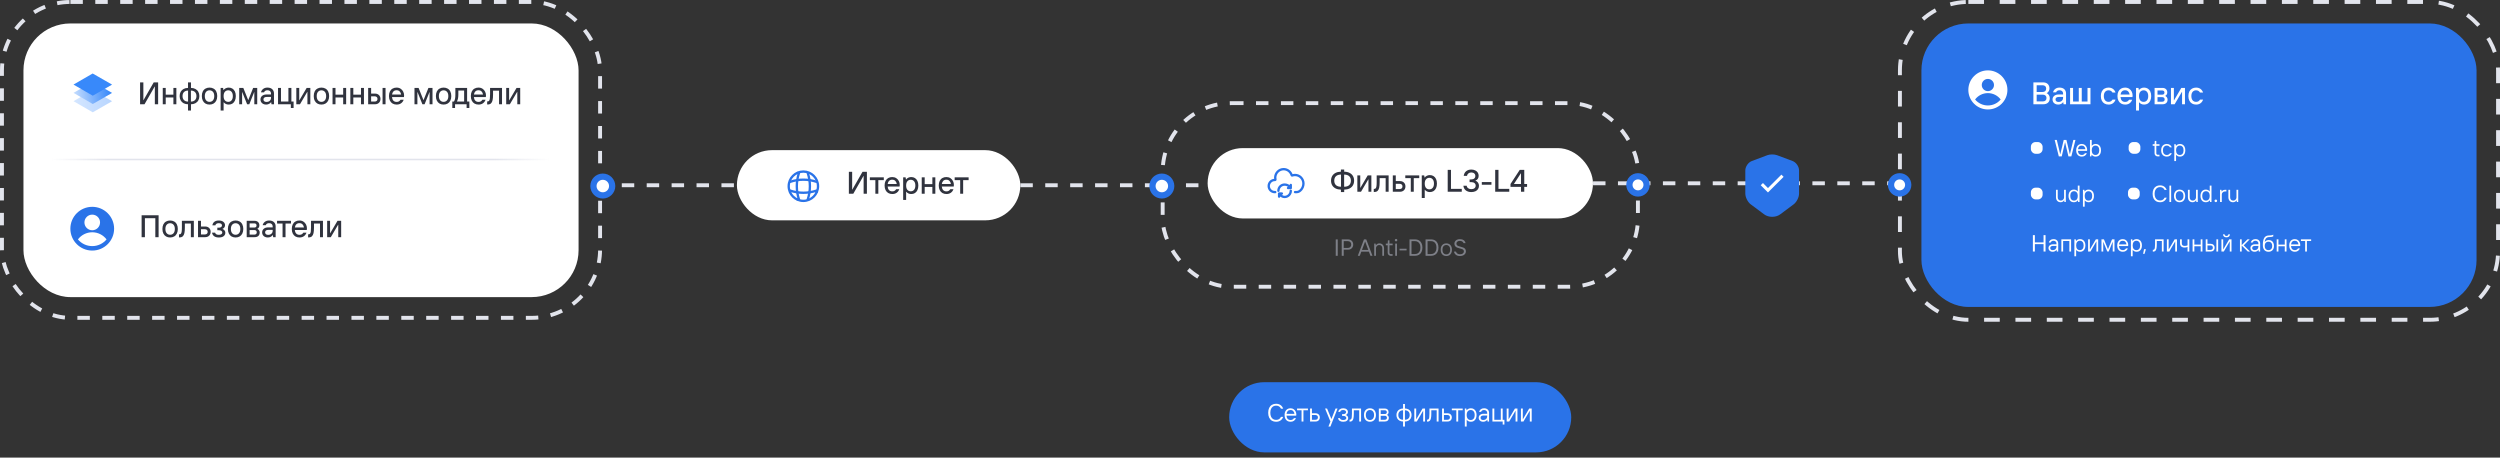 <svg width="295" height="54" viewBox="0 0 295 54" fill="none" xmlns="http://www.w3.org/2000/svg">
<rect x="0" y="0" width="295" height="54" fill="#333333" stroke="none"/>
<rect x="0.231" y="0.231" width="70.579" height="37.273" rx="8.073" stroke="#E2E4EC" stroke-width="0.461" stroke-dasharray="1.47 1.47"/>
<rect x="2.768" y="2.768" width="65.504" height="32.291" rx="5.536" fill="white"/>
<path d="M10.946 13.253L8.672 11.939L10.935 10.631L13.225 11.943L10.946 13.253Z" fill="url(#paint0_linear_36735_32040)"/>
<path d="M10.946 12.273L8.672 10.959L10.935 9.651L13.225 10.963L10.946 12.273Z" fill="url(#paint1_linear_36735_32040)"/>
<path d="M10.946 11.294L8.672 9.98L10.935 8.672L13.225 9.984L10.946 11.294Z" fill="#3889FA"/>
<path d="M17.053 12.303H16.529V9.72H16.917V11.816H16.935L18.138 9.72H18.659V12.303H18.271V10.207H18.253L17.053 12.303ZM20.46 11.174V10.373H20.811V12.303H20.46V11.502H19.556V12.303H19.206V10.373H19.556V11.174H20.46ZM23.525 11.336C23.525 11.528 23.484 11.697 23.403 11.842C23.322 11.987 23.206 12.1 23.056 12.181C22.908 12.26 22.735 12.3 22.536 12.303V13.041H22.185V12.303C21.986 12.3 21.811 12.26 21.661 12.181C21.513 12.1 21.399 11.987 21.318 11.842C21.237 11.697 21.196 11.528 21.196 11.336C21.196 11.144 21.237 10.977 21.318 10.834C21.399 10.689 21.513 10.577 21.661 10.498C21.811 10.417 21.986 10.375 22.185 10.373V9.72H22.536V10.373C22.735 10.375 22.908 10.417 23.056 10.498C23.206 10.577 23.322 10.689 23.403 10.834C23.484 10.977 23.525 11.144 23.525 11.336ZM21.539 11.336C21.539 11.538 21.596 11.697 21.709 11.812C21.825 11.928 21.986 11.987 22.192 11.989V10.687C21.986 10.689 21.825 10.748 21.709 10.864C21.596 10.979 21.539 11.137 21.539 11.336ZM22.528 11.989C22.735 11.987 22.895 11.928 23.008 11.812C23.124 11.697 23.181 11.538 23.181 11.336C23.181 11.137 23.124 10.979 23.008 10.864C22.895 10.748 22.735 10.689 22.528 10.687V11.989ZM24.724 12.34C24.545 12.34 24.386 12.3 24.248 12.222C24.113 12.143 24.007 12.029 23.931 11.879C23.855 11.729 23.817 11.548 23.817 11.336C23.817 11.124 23.853 10.944 23.927 10.794C24.003 10.643 24.11 10.53 24.248 10.454C24.386 10.375 24.545 10.336 24.724 10.336C24.904 10.336 25.063 10.375 25.2 10.454C25.338 10.53 25.444 10.643 25.518 10.794C25.594 10.944 25.632 11.124 25.632 11.336C25.632 11.548 25.594 11.729 25.518 11.879C25.442 12.029 25.334 12.143 25.197 12.222C25.061 12.3 24.904 12.34 24.724 12.34ZM24.724 12.019C24.889 12.019 25.023 11.96 25.127 11.842C25.23 11.724 25.282 11.555 25.282 11.336C25.282 11.12 25.23 10.952 25.127 10.834C25.023 10.716 24.889 10.657 24.724 10.657C24.559 10.657 24.425 10.716 24.322 10.834C24.219 10.952 24.167 11.12 24.167 11.336C24.167 11.555 24.219 11.724 24.322 11.842C24.425 11.96 24.559 12.019 24.724 12.019ZM26.035 13.041V10.373H26.323L26.367 10.62H26.386C26.45 10.532 26.533 10.463 26.637 10.414C26.74 10.362 26.858 10.336 26.991 10.336C27.153 10.336 27.297 10.375 27.423 10.454C27.548 10.53 27.646 10.643 27.718 10.794C27.789 10.944 27.825 11.124 27.825 11.336C27.825 11.548 27.789 11.73 27.718 11.882C27.646 12.032 27.548 12.147 27.423 12.226C27.297 12.302 27.153 12.34 26.991 12.34C26.858 12.34 26.742 12.315 26.644 12.266C26.546 12.217 26.466 12.153 26.404 12.074H26.386V13.041H26.035ZM26.932 12.019C27.094 12.019 27.225 11.96 27.323 11.842C27.424 11.724 27.474 11.555 27.474 11.336C27.474 11.117 27.424 10.95 27.323 10.834C27.225 10.716 27.094 10.657 26.932 10.657C26.767 10.657 26.634 10.716 26.533 10.834C26.435 10.95 26.386 11.117 26.386 11.336C26.386 11.557 26.435 11.727 26.533 11.845C26.634 11.961 26.767 12.019 26.932 12.019ZM28.569 12.303H28.226V10.373H28.71L29.282 11.801H29.3L29.872 10.373H30.352V12.303H30.009V10.875H29.99L29.418 12.303H29.16L28.588 10.875H28.569V12.303ZM31.562 10.336C31.801 10.336 31.988 10.399 32.123 10.524C32.261 10.65 32.33 10.821 32.33 11.037V12.303H32.038L31.998 12.056H31.979C31.937 12.13 31.865 12.196 31.762 12.255C31.658 12.312 31.539 12.34 31.404 12.34C31.271 12.34 31.154 12.314 31.053 12.262C30.952 12.211 30.873 12.139 30.817 12.048C30.763 11.957 30.735 11.855 30.735 11.742C30.735 11.567 30.799 11.425 30.927 11.314C31.058 11.203 31.237 11.148 31.466 11.148H31.979V11.03C31.979 10.912 31.941 10.819 31.865 10.753C31.788 10.684 31.686 10.65 31.558 10.65C31.455 10.65 31.369 10.672 31.3 10.716C31.231 10.76 31.184 10.819 31.16 10.893H30.795C30.839 10.721 30.927 10.586 31.06 10.487C31.193 10.386 31.36 10.336 31.562 10.336ZM31.444 12.03C31.607 12.03 31.736 11.984 31.832 11.893C31.93 11.802 31.979 11.687 31.979 11.546V11.439H31.474C31.346 11.439 31.248 11.466 31.182 11.521C31.118 11.572 31.086 11.642 31.086 11.731C31.086 11.822 31.117 11.895 31.178 11.949C31.242 12.003 31.331 12.03 31.444 12.03ZM34.645 12.746H34.32V12.303H32.807V10.373H33.157V11.978H34.032V10.373H34.383V11.978H34.645V12.746ZM35.397 12.303H34.965V10.373H35.309V11.834H35.327L36.187 10.373H36.619V12.303H36.276V10.842H36.257L35.397 12.303ZM37.929 12.34C37.749 12.34 37.591 12.3 37.453 12.222C37.318 12.143 37.212 12.029 37.136 11.879C37.059 11.729 37.021 11.548 37.021 11.336C37.021 11.124 37.058 10.944 37.132 10.794C37.208 10.643 37.315 10.53 37.453 10.454C37.591 10.375 37.749 10.336 37.929 10.336C38.109 10.336 38.267 10.375 38.405 10.454C38.543 10.53 38.649 10.643 38.722 10.794C38.799 10.944 38.837 11.124 38.837 11.336C38.837 11.548 38.799 11.729 38.722 11.879C38.646 12.029 38.539 12.143 38.401 12.222C38.266 12.3 38.109 12.34 37.929 12.34ZM37.929 12.019C38.094 12.019 38.228 11.96 38.331 11.842C38.435 11.724 38.486 11.555 38.486 11.336C38.486 11.12 38.435 10.952 38.331 10.834C38.228 10.716 38.094 10.657 37.929 10.657C37.764 10.657 37.63 10.716 37.527 10.834C37.423 10.952 37.372 11.12 37.372 11.336C37.372 11.555 37.423 11.724 37.527 11.842C37.63 11.96 37.764 12.019 37.929 12.019ZM40.494 11.174V10.373H40.845V12.303H40.494V11.502H39.59V12.303H39.24V10.373H39.59V11.174H40.494ZM42.596 11.174V10.373H42.946V12.303H42.596V11.502H41.691V12.303H41.341V10.373H41.691V11.174H42.596ZM44.25 11.045C44.442 11.045 44.597 11.102 44.715 11.218C44.836 11.334 44.896 11.485 44.896 11.672C44.896 11.861 44.836 12.014 44.715 12.13C44.597 12.245 44.442 12.303 44.25 12.303H43.442V10.373H43.792V11.045H44.25ZM45.143 12.303V10.373H45.494V12.303H45.143ZM44.217 11.982C44.318 11.982 44.398 11.955 44.457 11.901C44.516 11.847 44.545 11.77 44.545 11.672C44.545 11.576 44.514 11.501 44.453 11.447C44.394 11.393 44.315 11.366 44.217 11.366H43.792V11.982H44.217ZM47.684 11.262C47.684 11.329 47.678 11.393 47.665 11.454H46.255C46.273 11.639 46.328 11.78 46.422 11.879C46.517 11.977 46.645 12.026 46.805 12.026C46.911 12.026 47 12.005 47.071 11.963C47.145 11.922 47.208 11.858 47.259 11.772H47.632C47.571 11.949 47.468 12.088 47.326 12.189C47.185 12.289 47.012 12.34 46.805 12.34C46.626 12.34 46.467 12.3 46.329 12.222C46.194 12.143 46.088 12.029 46.012 11.879C45.936 11.729 45.898 11.548 45.898 11.336C45.898 11.124 45.934 10.944 46.008 10.794C46.084 10.643 46.19 10.53 46.326 10.454C46.461 10.375 46.617 10.336 46.794 10.336C46.979 10.336 47.139 10.38 47.274 10.469C47.409 10.557 47.511 10.673 47.58 10.816C47.649 10.956 47.684 11.105 47.684 11.262ZM47.333 11.159C47.316 11.019 47.262 10.899 47.171 10.801C47.08 10.7 46.954 10.65 46.794 10.65C46.642 10.65 46.52 10.695 46.429 10.786C46.338 10.877 46.281 11.002 46.259 11.159H47.333ZM49.252 12.303H48.909V10.373H49.392L49.964 11.801H49.983L50.555 10.373H51.035V12.303H50.691V10.875H50.673L50.101 12.303H49.843L49.271 10.875H49.252V12.303ZM52.344 12.34C52.165 12.34 52.006 12.3 51.868 12.222C51.733 12.143 51.627 12.029 51.551 11.879C51.475 11.729 51.437 11.548 51.437 11.336C51.437 11.124 51.474 10.944 51.547 10.794C51.624 10.643 51.731 10.53 51.868 10.454C52.006 10.375 52.165 10.336 52.344 10.336C52.524 10.336 52.683 10.375 52.821 10.454C52.958 10.53 53.064 10.643 53.138 10.794C53.214 10.944 53.252 11.124 53.252 11.336C53.252 11.548 53.214 11.729 53.138 11.879C53.062 12.029 52.955 12.143 52.817 12.222C52.682 12.3 52.524 12.34 52.344 12.34ZM52.344 12.019C52.509 12.019 52.644 11.96 52.747 11.842C52.85 11.724 52.902 11.555 52.902 11.336C52.902 11.12 52.85 10.952 52.747 10.834C52.644 10.716 52.509 10.657 52.344 10.657C52.18 10.657 52.046 10.716 51.942 10.834C51.839 10.952 51.787 11.12 51.787 11.336C51.787 11.555 51.839 11.724 51.942 11.842C52.046 11.96 52.18 12.019 52.344 12.019ZM55.118 11.982H55.384V12.746H55.059V12.303H53.697V12.746H53.372V11.982H53.568C53.63 11.883 53.672 11.77 53.697 11.642C53.722 11.512 53.734 11.348 53.734 11.152V10.373H55.118V11.982ZM54.767 11.982V10.687H54.085V11.152C54.085 11.339 54.07 11.5 54.04 11.635C54.013 11.768 53.97 11.883 53.911 11.982H54.767ZM57.346 11.262C57.346 11.329 57.34 11.393 57.327 11.454H55.917C55.935 11.639 55.99 11.78 56.084 11.879C56.179 11.977 56.307 12.026 56.467 12.026C56.573 12.026 56.662 12.005 56.733 11.963C56.807 11.922 56.87 11.858 56.921 11.772H57.294C57.233 11.949 57.13 12.088 56.988 12.189C56.847 12.289 56.674 12.34 56.467 12.34C56.288 12.34 56.129 12.3 55.991 12.222C55.856 12.143 55.75 12.029 55.674 11.879C55.598 11.729 55.56 11.548 55.56 11.336C55.56 11.124 55.596 10.944 55.67 10.794C55.746 10.643 55.852 10.53 55.988 10.454C56.123 10.375 56.279 10.336 56.456 10.336C56.641 10.336 56.801 10.38 56.936 10.469C57.071 10.557 57.173 10.673 57.242 10.816C57.311 10.956 57.346 11.105 57.346 11.262ZM56.995 11.159C56.978 11.019 56.924 10.899 56.833 10.801C56.742 10.7 56.616 10.65 56.456 10.65C56.304 10.65 56.182 10.695 56.091 10.786C56 10.877 55.943 11.002 55.921 11.159H56.995ZM57.485 12.329V11.967H57.529C57.61 11.967 57.672 11.943 57.714 11.893C57.755 11.842 57.785 11.758 57.802 11.642C57.819 11.527 57.828 11.36 57.828 11.14V10.373H59.238V12.303H58.887V10.698H58.179V11.166C58.179 11.437 58.16 11.656 58.123 11.823C58.089 11.988 58.026 12.114 57.935 12.2C57.844 12.286 57.716 12.329 57.551 12.329H57.485ZM60.163 12.303H59.731V10.373H60.075V11.834H60.093L60.953 10.373H61.385V12.303H61.041V10.842H61.023L60.163 12.303Z" fill="#30333E"/>
<line x1="2.768" y1="18.821" x2="68.272" y2="18.821" stroke="url(#paint2_linear_36735_32040)" stroke-width="0.184"/>
<circle cx="10.884" cy="26.986" r="2.581" fill="#2A73E8"/>
<circle cx="10.884" cy="26.248" r="0.922" fill="white"/>
<path d="M10.884 27.408C11.575 27.408 12.186 27.739 12.574 28.25C12.169 28.732 11.563 29.04 10.884 29.04C10.206 29.04 9.599 28.733 9.195 28.25C9.582 27.739 10.194 27.408 10.884 27.408Z" fill="white"/>
<path d="M17.099 27.986H16.711V25.403H18.715V27.986H18.328V25.746H17.099V27.986ZM20.074 28.023C19.894 28.023 19.735 27.983 19.598 27.905C19.462 27.826 19.357 27.712 19.28 27.561C19.204 27.411 19.166 27.23 19.166 27.019C19.166 26.807 19.203 26.627 19.276 26.477C19.353 26.326 19.46 26.213 19.598 26.137C19.735 26.058 19.894 26.019 20.074 26.019C20.253 26.019 20.412 26.058 20.55 26.137C20.688 26.213 20.793 26.326 20.867 26.477C20.943 26.627 20.982 26.807 20.982 27.019C20.982 27.23 20.943 27.411 20.867 27.561C20.791 27.712 20.684 27.826 20.546 27.905C20.411 27.983 20.253 28.023 20.074 28.023ZM20.074 27.702C20.238 27.702 20.373 27.643 20.476 27.524C20.579 27.406 20.631 27.238 20.631 27.019C20.631 26.802 20.579 26.635 20.476 26.517C20.373 26.399 20.238 26.34 20.074 26.34C19.909 26.34 19.775 26.399 19.671 26.517C19.568 26.635 19.516 26.802 19.516 27.019C19.516 27.238 19.568 27.406 19.671 27.524C19.775 27.643 19.909 27.702 20.074 27.702ZM21.12 28.012V27.65H21.164C21.245 27.65 21.307 27.625 21.349 27.576C21.391 27.524 21.42 27.441 21.437 27.325C21.455 27.21 21.463 27.042 21.463 26.823V26.056H22.873V27.986H22.522V26.381H21.814V26.849C21.814 27.12 21.795 27.339 21.758 27.506C21.724 27.671 21.661 27.796 21.57 27.883C21.479 27.969 21.351 28.012 21.186 28.012H21.12ZM24.212 26.727C24.404 26.727 24.558 26.785 24.677 26.901C24.797 27.017 24.857 27.168 24.857 27.355C24.857 27.544 24.797 27.697 24.677 27.812C24.558 27.928 24.404 27.986 24.212 27.986H23.366V26.056H23.717V26.727H24.212ZM24.178 27.665C24.279 27.665 24.359 27.638 24.418 27.584C24.477 27.529 24.507 27.453 24.507 27.355C24.507 27.259 24.476 27.184 24.415 27.13C24.355 27.076 24.277 27.049 24.178 27.049H23.717V27.665H24.178ZM25.818 28.023C25.592 28.023 25.41 27.974 25.272 27.875C25.134 27.777 25.05 27.637 25.021 27.454H25.383C25.4 27.538 25.447 27.602 25.523 27.646C25.602 27.688 25.7 27.709 25.818 27.709C25.951 27.709 26.053 27.684 26.124 27.635C26.196 27.586 26.231 27.521 26.231 27.44C26.231 27.361 26.197 27.296 26.128 27.244C26.059 27.192 25.957 27.167 25.822 27.167H25.645V26.868H25.818C25.939 26.868 26.031 26.843 26.095 26.794C26.161 26.745 26.194 26.678 26.194 26.595C26.194 26.518 26.162 26.457 26.098 26.41C26.035 26.361 25.941 26.336 25.818 26.336C25.707 26.336 25.616 26.358 25.545 26.403C25.476 26.445 25.434 26.506 25.419 26.587H25.061C25.088 26.405 25.167 26.265 25.298 26.166C25.428 26.068 25.602 26.019 25.818 26.019C26.047 26.019 26.226 26.072 26.357 26.178C26.487 26.281 26.552 26.414 26.552 26.576C26.552 26.679 26.523 26.77 26.464 26.849C26.405 26.925 26.331 26.981 26.242 27.015C26.343 27.047 26.426 27.104 26.49 27.185C26.556 27.264 26.589 27.356 26.589 27.462C26.589 27.629 26.523 27.764 26.39 27.868C26.26 27.971 26.069 28.023 25.818 28.023ZM27.8 28.023C27.621 28.023 27.462 27.983 27.324 27.905C27.189 27.826 27.083 27.712 27.007 27.561C26.931 27.411 26.893 27.23 26.893 27.019C26.893 26.807 26.93 26.627 27.003 26.477C27.079 26.326 27.187 26.213 27.324 26.137C27.462 26.058 27.621 26.019 27.8 26.019C27.98 26.019 28.139 26.058 28.276 26.137C28.414 26.213 28.52 26.326 28.594 26.477C28.67 26.627 28.708 26.807 28.708 27.019C28.708 27.23 28.67 27.411 28.594 27.561C28.517 27.712 28.41 27.826 28.273 27.905C28.137 27.983 27.98 28.023 27.8 28.023ZM27.8 27.702C27.965 27.702 28.099 27.643 28.203 27.524C28.306 27.406 28.358 27.238 28.358 27.019C28.358 26.802 28.306 26.635 28.203 26.517C28.099 26.399 27.965 26.34 27.8 26.34C27.636 26.34 27.502 26.399 27.398 26.517C27.295 26.635 27.243 26.802 27.243 27.019C27.243 27.238 27.295 27.406 27.398 27.524C27.502 27.643 27.636 27.702 27.8 27.702ZM29.111 27.986V26.056H30.037C30.212 26.056 30.35 26.104 30.451 26.2C30.554 26.296 30.606 26.426 30.606 26.591C30.606 26.687 30.584 26.77 30.539 26.842C30.497 26.911 30.437 26.964 30.358 27C30.442 27.037 30.51 27.094 30.561 27.17C30.616 27.247 30.643 27.331 30.643 27.425C30.643 27.605 30.59 27.744 30.484 27.842C30.378 27.938 30.229 27.986 30.037 27.986H29.111ZM30.008 26.853C30.091 26.853 30.157 26.831 30.203 26.787C30.25 26.742 30.274 26.682 30.274 26.606C30.274 26.529 30.25 26.469 30.203 26.425C30.157 26.381 30.091 26.358 30.008 26.358H29.454V26.853H30.008ZM30.015 27.683C30.101 27.683 30.17 27.66 30.222 27.613C30.274 27.564 30.299 27.497 30.299 27.414C30.299 27.33 30.274 27.265 30.222 27.218C30.17 27.169 30.101 27.144 30.015 27.144H29.454V27.683H30.015ZM31.759 26.019C31.997 26.019 32.184 26.082 32.32 26.207C32.457 26.332 32.526 26.503 32.526 26.72V27.986H32.235L32.194 27.739H32.176C32.134 27.812 32.061 27.879 31.958 27.938C31.855 27.994 31.735 28.023 31.6 28.023C31.467 28.023 31.35 27.997 31.25 27.945C31.149 27.894 31.07 27.822 31.013 27.731C30.959 27.64 30.932 27.538 30.932 27.425C30.932 27.25 30.996 27.108 31.124 26.997C31.254 26.886 31.434 26.831 31.663 26.831H32.176V26.713C32.176 26.595 32.138 26.502 32.061 26.436C31.985 26.367 31.883 26.332 31.755 26.332C31.652 26.332 31.566 26.355 31.497 26.399C31.428 26.443 31.381 26.502 31.357 26.576H30.991C31.035 26.404 31.124 26.269 31.257 26.17C31.39 26.069 31.557 26.019 31.759 26.019ZM31.641 27.713C31.803 27.713 31.932 27.667 32.028 27.576C32.127 27.485 32.176 27.369 32.176 27.229V27.122H31.67C31.542 27.122 31.445 27.149 31.379 27.203C31.315 27.255 31.283 27.325 31.283 27.414C31.283 27.505 31.313 27.577 31.375 27.632C31.439 27.686 31.527 27.713 31.641 27.713ZM33.692 27.986H33.342V26.381H32.692V26.056H34.338V26.381H33.692V27.986ZM36.218 26.945C36.218 27.012 36.212 27.076 36.2 27.137H34.79C34.807 27.322 34.862 27.463 34.956 27.561C35.052 27.66 35.18 27.709 35.34 27.709C35.446 27.709 35.534 27.688 35.605 27.646C35.679 27.605 35.742 27.541 35.794 27.454H36.166C36.105 27.632 36.003 27.771 35.86 27.871C35.72 27.972 35.546 28.023 35.34 28.023C35.16 28.023 35.001 27.983 34.864 27.905C34.728 27.826 34.623 27.712 34.546 27.561C34.47 27.411 34.432 27.23 34.432 27.019C34.432 26.807 34.469 26.627 34.543 26.477C34.619 26.326 34.725 26.213 34.86 26.137C34.995 26.058 35.151 26.019 35.329 26.019C35.513 26.019 35.673 26.063 35.808 26.152C35.944 26.24 36.046 26.356 36.115 26.499C36.184 26.639 36.218 26.788 36.218 26.945ZM35.867 26.842C35.85 26.702 35.796 26.582 35.705 26.484C35.614 26.383 35.489 26.332 35.329 26.332C35.176 26.332 35.054 26.378 34.963 26.469C34.872 26.56 34.816 26.684 34.794 26.842H35.867ZM36.357 28.012V27.65H36.401C36.483 27.65 36.544 27.625 36.586 27.576C36.628 27.524 36.657 27.441 36.675 27.325C36.692 27.21 36.7 27.042 36.7 26.823V26.056H38.11V27.986H37.76V26.381H37.051V26.849C37.051 27.12 37.032 27.339 36.996 27.506C36.961 27.671 36.898 27.796 36.807 27.883C36.716 27.969 36.589 28.012 36.424 28.012H36.357ZM39.035 27.986H38.604V26.056H38.947V27.517H38.965L39.825 26.056H40.257V27.986H39.914V26.524H39.895L39.035 27.986Z" fill="#30333E"/>
<rect x="145.042" y="45.098" width="40.364" height="8.283" rx="4.142" fill="#2A73E8"/>
<path d="M150.576 49.769C150.394 49.769 150.231 49.728 150.09 49.648C149.95 49.565 149.841 49.444 149.762 49.285C149.686 49.126 149.647 48.933 149.647 48.707C149.647 48.481 149.686 48.288 149.762 48.129C149.841 47.969 149.95 47.849 150.09 47.769C150.231 47.686 150.394 47.645 150.576 47.645C150.777 47.645 150.949 47.693 151.093 47.789C151.236 47.886 151.344 48.029 151.417 48.22H151.152C151.095 48.098 151.018 48.009 150.922 47.952C150.827 47.895 150.712 47.866 150.576 47.866C150.443 47.866 150.325 47.898 150.222 47.963C150.12 48.028 150.04 48.124 149.983 48.249C149.926 48.375 149.898 48.528 149.898 48.707C149.898 48.886 149.926 49.038 149.983 49.164C150.04 49.29 150.12 49.385 150.222 49.45C150.325 49.515 150.443 49.547 150.576 49.547C150.712 49.547 150.827 49.519 150.922 49.462C151.018 49.405 151.095 49.315 151.152 49.194H151.417C151.344 49.384 151.236 49.528 151.093 49.624C150.949 49.721 150.777 49.769 150.576 49.769ZM152.966 48.898C152.966 48.952 152.961 49.001 152.952 49.046H151.804C151.816 49.213 151.864 49.341 151.949 49.429C152.035 49.518 152.148 49.562 152.288 49.562C152.465 49.562 152.598 49.489 152.686 49.341H152.922C152.871 49.479 152.789 49.585 152.677 49.66C152.567 49.732 152.437 49.769 152.288 49.769C152.148 49.769 152.025 49.738 151.919 49.677C151.813 49.614 151.729 49.524 151.668 49.406C151.609 49.286 151.58 49.141 151.58 48.972C151.58 48.805 151.609 48.661 151.668 48.542C151.727 48.422 151.809 48.331 151.913 48.27C152.019 48.207 152.139 48.176 152.273 48.176C152.423 48.176 152.549 48.212 152.654 48.285C152.758 48.358 152.836 48.45 152.887 48.562C152.94 48.672 152.966 48.784 152.966 48.898ZM152.742 48.84C152.73 48.71 152.684 48.602 152.604 48.515C152.525 48.426 152.415 48.382 152.273 48.382C152.135 48.382 152.028 48.424 151.952 48.506C151.875 48.589 151.828 48.7 151.81 48.84H152.742ZM153.805 49.739H153.584V48.412H153.053V48.205H154.336V48.412H153.805V49.739ZM155.235 48.766C155.385 48.766 155.506 48.811 155.598 48.901C155.691 48.99 155.737 49.107 155.737 49.252C155.737 49.398 155.691 49.516 155.598 49.606C155.506 49.695 155.385 49.739 155.235 49.739H154.586V48.205H154.808V48.766H155.235ZM155.221 49.533C155.311 49.533 155.383 49.508 155.436 49.459C155.489 49.408 155.516 49.339 155.516 49.252C155.516 49.166 155.489 49.098 155.436 49.049C155.383 48.998 155.311 48.972 155.221 48.972H154.808V49.533H155.221ZM156.991 50.329H156.755L156.991 49.739L156.356 48.205H156.592L157.1 49.429H157.115L157.595 48.205H157.831L156.991 50.329ZM158.496 49.769C158.33 49.769 158.194 49.732 158.085 49.66C157.977 49.585 157.912 49.479 157.891 49.341H158.112C158.126 49.412 158.168 49.467 158.239 49.506C158.31 49.544 158.395 49.562 158.496 49.562C158.616 49.562 158.707 49.541 158.77 49.497C158.833 49.454 158.864 49.397 158.864 49.326C158.864 49.255 158.833 49.197 158.77 49.149C158.707 49.1 158.616 49.075 158.496 49.075H158.363V48.869H158.496C158.604 48.869 158.687 48.846 158.746 48.801C158.805 48.756 158.835 48.695 158.835 48.618C158.835 48.549 158.804 48.493 158.743 48.45C158.684 48.405 158.602 48.382 158.496 48.382C158.397 48.382 158.317 48.401 158.254 48.438C158.193 48.476 158.155 48.531 158.142 48.603H157.92C157.942 48.466 158.004 48.361 158.106 48.288C158.208 48.213 158.338 48.176 158.496 48.176C158.669 48.176 158.805 48.217 158.906 48.3C159.006 48.382 159.056 48.489 159.056 48.618C159.056 48.697 159.03 48.77 158.979 48.837C158.93 48.903 158.871 48.949 158.802 48.972C158.881 48.994 158.948 49.037 159.003 49.102C159.058 49.167 159.086 49.242 159.086 49.326C159.086 49.458 159.034 49.565 158.932 49.648C158.832 49.728 158.686 49.769 158.496 49.769ZM159.249 49.754V49.524H159.279C159.344 49.524 159.394 49.503 159.429 49.462C159.465 49.419 159.49 49.348 159.506 49.25C159.522 49.149 159.529 49.008 159.529 48.825V48.205H160.606V49.739H160.385V48.412H159.751V48.825C159.751 49.049 159.736 49.228 159.706 49.362C159.679 49.495 159.631 49.595 159.562 49.66C159.495 49.722 159.401 49.754 159.279 49.754H159.249ZM161.654 49.769C161.514 49.769 161.391 49.738 161.285 49.677C161.179 49.614 161.095 49.524 161.034 49.406C160.975 49.286 160.946 49.141 160.946 48.972C160.946 48.803 160.975 48.66 161.034 48.542C161.095 48.422 161.179 48.331 161.285 48.27C161.391 48.207 161.514 48.176 161.654 48.176C161.793 48.176 161.916 48.207 162.022 48.27C162.128 48.331 162.211 48.422 162.27 48.542C162.331 48.66 162.362 48.803 162.362 48.972C162.362 49.141 162.331 49.286 162.27 49.406C162.211 49.524 162.128 49.614 162.022 49.677C161.916 49.738 161.793 49.769 161.654 49.769ZM161.654 49.562C161.799 49.562 161.916 49.511 162.005 49.409C162.095 49.305 162.14 49.159 162.14 48.972C162.14 48.785 162.095 48.641 162.005 48.539C161.916 48.434 161.799 48.382 161.654 48.382C161.508 48.382 161.39 48.434 161.3 48.539C161.211 48.641 161.167 48.785 161.167 48.972C161.167 49.159 161.211 49.305 161.3 49.409C161.39 49.511 161.508 49.562 161.654 49.562ZM162.702 49.739V48.205H163.41C163.543 48.205 163.651 48.244 163.731 48.32C163.812 48.397 163.852 48.501 163.852 48.633C163.852 48.706 163.835 48.771 163.799 48.828C163.766 48.885 163.719 48.928 163.66 48.958C163.727 48.987 163.78 49.033 163.82 49.096C163.861 49.157 163.882 49.224 163.882 49.297C163.882 49.436 163.839 49.545 163.755 49.624C163.672 49.701 163.557 49.739 163.41 49.739H162.702ZM163.41 48.854C163.482 48.854 163.54 48.835 163.581 48.795C163.624 48.754 163.646 48.7 163.646 48.633C163.646 48.566 163.624 48.513 163.581 48.474C163.54 48.432 163.482 48.412 163.41 48.412H162.923V48.854H163.41ZM163.41 49.533C163.484 49.533 163.544 49.512 163.59 49.471C163.637 49.428 163.66 49.37 163.66 49.297C163.66 49.224 163.637 49.167 163.59 49.126C163.544 49.082 163.484 49.061 163.41 49.061H162.923V49.533H163.41ZM166.564 48.972C166.564 49.126 166.532 49.26 166.467 49.376C166.402 49.49 166.311 49.579 166.193 49.642C166.075 49.705 165.938 49.737 165.783 49.739V50.329H165.561V49.739C165.406 49.737 165.269 49.705 165.151 49.642C165.033 49.579 164.942 49.49 164.877 49.376C164.812 49.26 164.78 49.126 164.78 48.972C164.78 48.819 164.812 48.685 164.877 48.571C164.942 48.455 165.033 48.365 165.151 48.303C165.269 48.24 165.406 48.207 165.561 48.205V47.674H165.783V48.205C165.938 48.207 166.075 48.24 166.193 48.303C166.311 48.365 166.402 48.455 166.467 48.571C166.532 48.685 166.564 48.819 166.564 48.972ZM165.001 48.972C165.001 49.147 165.05 49.284 165.148 49.382C165.247 49.479 165.384 49.529 165.561 49.533V48.412C165.384 48.416 165.247 48.467 165.148 48.565C165.05 48.661 165.001 48.797 165.001 48.972ZM165.783 49.533C165.96 49.529 166.097 49.479 166.196 49.382C166.294 49.284 166.343 49.147 166.343 48.972C166.343 48.797 166.294 48.661 166.196 48.565C166.097 48.467 165.96 48.416 165.783 48.412V49.533ZM167.183 49.739H166.888V48.205H167.109V49.462H167.124L167.861 48.205H168.156V49.739H167.935V48.483H167.92L167.183 49.739ZM168.393 49.754V49.524H168.423C168.487 49.524 168.538 49.503 168.573 49.462C168.608 49.419 168.634 49.348 168.65 49.25C168.665 49.149 168.673 49.008 168.673 48.825V48.205H169.75V49.739H169.529V48.412H168.895V48.825C168.895 49.049 168.88 49.228 168.85 49.362C168.823 49.495 168.775 49.595 168.706 49.66C168.639 49.722 168.544 49.754 168.423 49.754H168.393ZM170.812 48.766C170.962 48.766 171.083 48.811 171.175 48.901C171.267 48.99 171.314 49.107 171.314 49.252C171.314 49.398 171.267 49.516 171.175 49.606C171.083 49.695 170.962 49.739 170.812 49.739H170.163V48.205H170.384V48.766H170.812ZM170.797 49.533C170.888 49.533 170.96 49.508 171.013 49.459C171.066 49.408 171.092 49.339 171.092 49.252C171.092 49.166 171.066 49.098 171.013 49.049C170.96 48.998 170.888 48.972 170.797 48.972H170.384V49.533H170.797ZM172.067 49.739H171.846V48.412H171.315V48.205H172.598V48.412H172.067V49.739ZM172.848 50.329V48.205H173.025L173.055 48.412H173.069C173.122 48.337 173.191 48.279 173.276 48.238C173.362 48.196 173.461 48.176 173.571 48.176C173.701 48.176 173.815 48.207 173.913 48.27C174.013 48.331 174.092 48.422 174.149 48.542C174.206 48.661 174.235 48.805 174.235 48.972C174.235 49.139 174.206 49.283 174.149 49.403C174.092 49.523 174.013 49.614 173.913 49.677C173.815 49.738 173.701 49.769 173.571 49.769C173.465 49.769 173.37 49.749 173.288 49.71C173.205 49.67 173.137 49.616 173.084 49.547H173.069V50.329H172.848ZM173.541 49.562C173.685 49.562 173.799 49.511 173.884 49.409C173.97 49.305 174.013 49.159 174.013 48.972C174.013 48.783 173.97 48.638 173.884 48.536C173.799 48.433 173.685 48.382 173.541 48.382C173.398 48.382 173.283 48.433 173.196 48.536C173.112 48.638 173.069 48.783 173.069 48.972C173.069 49.159 173.112 49.305 173.196 49.409C173.283 49.511 173.398 49.562 173.541 49.562ZM175.119 48.176C175.302 48.176 175.446 48.226 175.55 48.326C175.656 48.425 175.709 48.556 175.709 48.721V49.739H175.532L175.503 49.533H175.488C175.455 49.592 175.395 49.646 175.308 49.695C175.222 49.744 175.124 49.769 175.016 49.769C174.91 49.769 174.817 49.748 174.736 49.707C174.655 49.666 174.593 49.609 174.55 49.539C174.507 49.466 174.485 49.385 174.485 49.297C174.485 49.208 174.508 49.129 174.553 49.058C174.598 48.985 174.664 48.928 174.751 48.887C174.837 48.845 174.941 48.825 175.06 48.825H175.488V48.721C175.488 48.619 175.454 48.538 175.385 48.477C175.318 48.414 175.23 48.382 175.119 48.382C175.027 48.382 174.95 48.402 174.889 48.441C174.83 48.481 174.789 48.535 174.765 48.603H174.529C174.565 48.466 174.635 48.361 174.739 48.288C174.843 48.213 174.97 48.176 175.119 48.176ZM175.016 49.562C175.16 49.562 175.274 49.522 175.358 49.441C175.445 49.359 175.488 49.256 175.488 49.135V49.031H175.06C174.944 49.031 174.856 49.055 174.795 49.102C174.736 49.149 174.706 49.214 174.706 49.297C174.706 49.377 174.734 49.442 174.789 49.492C174.844 49.539 174.92 49.562 175.016 49.562ZM177.522 50.093H177.316V49.739H176.106V48.205H176.328V49.533H177.095V48.205H177.316V49.533H177.522V50.093ZM178.084 49.739H177.789V48.205H178.01V49.462H178.025L178.762 48.205H179.057V49.739H178.836V48.483H178.821L178.084 49.739ZM179.766 49.739H179.471V48.205H179.692V49.462H179.707L180.445 48.205H180.74V49.739H180.518V48.483H180.504L179.766 49.739Z" fill="white"/>
<rect x="86.955" y="17.717" width="33.444" height="8.283" rx="4.142" fill="white"/>
<path d="M94.796 23.704C95.752 23.704 96.526 22.929 96.526 21.974C96.526 21.018 95.752 20.244 94.796 20.244C93.841 20.244 93.067 21.018 93.067 21.974C93.067 22.929 93.841 23.704 94.796 23.704Z" stroke="#2A73E8" stroke-width="0.277" stroke-linecap="round" stroke-linejoin="round"/>
<path d="M94.104 20.417H94.277C93.94 21.427 93.94 22.52 94.277 23.531H94.104" stroke="#2A73E8" stroke-width="0.277" stroke-linecap="round" stroke-linejoin="round"/>
<path d="M95.316 20.417C95.653 21.427 95.653 22.52 95.316 23.531" stroke="#2A73E8" stroke-width="0.277" stroke-linecap="round" stroke-linejoin="round"/>
<path d="M93.24 22.666V22.493C94.25 22.83 95.343 22.83 96.353 22.493V22.666" stroke="#2A73E8" stroke-width="0.277" stroke-linecap="round" stroke-linejoin="round"/>
<path d="M93.24 21.455C94.25 21.118 95.343 21.118 96.353 21.455" stroke="#2A73E8" stroke-width="0.277" stroke-linecap="round" stroke-linejoin="round"/>
<path d="M100.69 22.858H100.166V20.275H100.554V22.371H100.572L101.775 20.275H102.295V22.858H101.908V20.762H101.889L100.69 22.858ZM103.643 22.858H103.293V21.253H102.643V20.928H104.289V21.253H103.643V22.858ZM106.169 21.818C106.169 21.884 106.163 21.948 106.151 22.01H104.741C104.758 22.194 104.813 22.336 104.907 22.434C105.003 22.532 105.131 22.582 105.291 22.582C105.397 22.582 105.485 22.561 105.556 22.519C105.63 22.477 105.693 22.413 105.745 22.327H106.117C106.056 22.504 105.954 22.643 105.811 22.744C105.671 22.845 105.497 22.895 105.291 22.895C105.111 22.895 104.952 22.856 104.815 22.777C104.679 22.698 104.574 22.584 104.497 22.434C104.421 22.284 104.383 22.103 104.383 21.892C104.383 21.68 104.42 21.499 104.494 21.349C104.57 21.199 104.676 21.086 104.811 21.009C104.946 20.931 105.103 20.891 105.28 20.891C105.464 20.891 105.624 20.936 105.759 21.024C105.895 21.113 105.997 21.229 106.066 21.371C106.135 21.511 106.169 21.66 106.169 21.818ZM105.819 21.714C105.801 21.574 105.747 21.455 105.656 21.356C105.565 21.256 105.44 21.205 105.28 21.205C105.127 21.205 105.005 21.251 104.914 21.342C104.823 21.433 104.767 21.557 104.745 21.714H105.819ZM106.573 23.596V20.928H106.861L106.905 21.176H106.923C106.987 21.087 107.071 21.018 107.174 20.969C107.278 20.917 107.396 20.891 107.528 20.891C107.691 20.891 107.835 20.931 107.96 21.009C108.086 21.086 108.184 21.199 108.255 21.349C108.327 21.499 108.363 21.68 108.363 21.892C108.363 22.103 108.327 22.285 108.255 22.438C108.184 22.588 108.086 22.702 107.96 22.781C107.835 22.857 107.691 22.895 107.528 22.895C107.396 22.895 107.28 22.871 107.182 22.822C107.083 22.772 107.003 22.708 106.942 22.63H106.923V23.596H106.573ZM107.469 22.574C107.632 22.574 107.762 22.515 107.861 22.397C107.961 22.279 108.012 22.11 108.012 21.892C108.012 21.673 107.961 21.505 107.861 21.39C107.762 21.271 107.632 21.212 107.469 21.212C107.305 21.212 107.172 21.271 107.071 21.39C106.972 21.505 106.923 21.673 106.923 21.892C106.923 22.113 106.972 22.283 107.071 22.401C107.172 22.516 107.305 22.574 107.469 22.574ZM110.019 21.729V20.928H110.369V22.858H110.019V22.058H109.114V22.858H108.764V20.928H109.114V21.729H110.019ZM112.559 21.818C112.559 21.884 112.553 21.948 112.54 22.01H111.131C111.148 22.194 111.203 22.336 111.297 22.434C111.393 22.532 111.521 22.582 111.68 22.582C111.786 22.582 111.875 22.561 111.946 22.519C112.02 22.477 112.083 22.413 112.134 22.327H112.507C112.446 22.504 112.344 22.643 112.201 22.744C112.061 22.845 111.887 22.895 111.68 22.895C111.501 22.895 111.342 22.856 111.204 22.777C111.069 22.698 110.963 22.584 110.887 22.434C110.811 22.284 110.773 22.103 110.773 21.892C110.773 21.68 110.81 21.499 110.883 21.349C110.96 21.199 111.065 21.086 111.201 21.009C111.336 20.931 111.492 20.891 111.669 20.891C111.854 20.891 112.014 20.936 112.149 21.024C112.284 21.113 112.387 21.229 112.455 21.371C112.524 21.511 112.559 21.66 112.559 21.818ZM112.208 21.714C112.191 21.574 112.137 21.455 112.046 21.356C111.955 21.256 111.829 21.205 111.669 21.205C111.517 21.205 111.395 21.251 111.304 21.342C111.213 21.433 111.156 21.557 111.134 21.714H112.208ZM113.651 22.858H113.301V21.253H112.651V20.928H114.297V21.253H113.651V22.858Z" fill="#30333E"/>
<path d="M70.431 21.859L87.025 21.859" stroke="#E2E4EC" stroke-width="0.461" stroke-dasharray="1.47 1.47"/>
<path d="M120.399 21.859L136.775 21.859" stroke="#E2E4EC" stroke-width="0.461" stroke-dasharray="1.47 1.47"/>
<path d="M137.006 21.859L142.541 21.859" stroke="#E2E4EC" stroke-width="0.461" stroke-dasharray="1.47 1.47"/>
<path d="M193.284 21.628L223.96 21.628" stroke="#E2E4EC" stroke-width="0.461" stroke-dasharray="1.47 1.47"/>
<path d="M187.979 21.628L193.053 21.628" stroke="#E2E4EC" stroke-width="0.461" stroke-dasharray="1.47 1.47"/>
<circle cx="71.131" cy="21.953" r="1.106" fill="white" stroke="#2A73E8" stroke-width="0.738"/>
<rect x="137.195" y="12.171" width="56.08" height="21.664" rx="8.073" stroke="#E2E4EC" stroke-width="0.461" stroke-dasharray="1.47 1.47"/>
<rect x="142.5" y="17.476" width="45.471" height="8.303" rx="4.152" fill="white"/>
<path d="M152.312 22.512C152.312 22.915 151.985 23.242 151.582 23.242C151.179 23.242 150.933 22.836 150.933 22.836M150.933 22.836H151.263M150.933 22.836V23.201M150.852 22.512C150.852 22.108 151.176 21.781 151.582 21.781C152.069 21.781 152.312 22.187 152.312 22.187M152.312 22.187V21.822M152.312 22.187H151.988" stroke="#2A73E8" stroke-width="0.277" stroke-linecap="round" stroke-linejoin="round"/>
<path d="M152.813 22.666H153.025C153.386 22.666 153.806 22.206 153.806 21.657C153.806 21.101 153.362 20.649 152.813 20.649C152.696 20.649 152.584 20.67 152.48 20.707C152.455 20.717 152.426 20.702 152.418 20.676C152.294 20.262 151.916 19.961 151.468 19.961C150.92 19.961 150.475 20.413 150.475 20.97C150.475 21.029 150.49 21.123 150.501 21.184C150.506 21.214 150.482 21.241 150.451 21.239C150.437 21.238 150.423 21.238 150.412 21.238C150.024 21.238 149.709 21.557 149.709 21.952C149.709 22.344 150.021 22.663 150.408 22.666H150.48" stroke="#2A73E8" stroke-width="0.277" stroke-linecap="round" stroke-linejoin="round"/>
<path d="M159.785 21.317C159.785 21.522 159.74 21.704 159.649 21.863C159.56 22.021 159.427 22.145 159.25 22.236C159.076 22.325 158.864 22.372 158.615 22.377V22.664H158.228V22.377C157.982 22.372 157.77 22.324 157.593 22.233C157.419 22.142 157.286 22.017 157.195 21.86C157.106 21.702 157.062 21.522 157.062 21.317C157.062 21.113 157.106 20.932 157.195 20.775C157.286 20.617 157.419 20.493 157.593 20.402C157.77 20.311 157.982 20.263 158.228 20.258V20.007H158.615V20.258C158.864 20.263 159.076 20.311 159.25 20.402C159.427 20.491 159.56 20.615 159.649 20.775C159.74 20.932 159.785 21.113 159.785 21.317ZM157.442 21.317C157.442 21.539 157.507 21.713 157.638 21.841C157.768 21.967 157.968 22.032 158.239 22.037V20.598C157.968 20.603 157.768 20.669 157.638 20.797C157.507 20.922 157.442 21.096 157.442 21.317ZM158.608 22.037C158.879 22.032 159.079 21.967 159.21 21.841C159.34 21.713 159.405 21.539 159.405 21.317C159.405 21.096 159.34 20.922 159.21 20.797C159.079 20.669 158.879 20.603 158.608 20.598V22.037ZM160.599 22.627H160.167V20.697H160.511V22.159H160.529L161.389 20.697H161.821V22.627H161.477V21.166H161.459L160.599 22.627ZM162.105 22.653V22.292H162.149C162.23 22.292 162.292 22.267 162.334 22.218C162.376 22.166 162.405 22.082 162.422 21.967C162.44 21.851 162.448 21.684 162.448 21.465V20.697H163.858V22.627H163.507V21.022H162.799V21.491C162.799 21.761 162.78 21.98 162.743 22.148C162.709 22.312 162.646 22.438 162.555 22.524C162.464 22.61 162.336 22.653 162.171 22.653H162.105ZM165.197 21.369C165.388 21.369 165.543 21.427 165.662 21.543C165.782 21.658 165.842 21.809 165.842 21.996C165.842 22.186 165.782 22.338 165.662 22.454C165.543 22.57 165.388 22.627 165.197 22.627H164.351V20.697H164.702V21.369H165.197ZM165.163 22.306C165.264 22.306 165.344 22.279 165.403 22.225C165.462 22.171 165.492 22.095 165.492 21.996C165.492 21.9 165.461 21.825 165.4 21.771C165.341 21.717 165.262 21.69 165.163 21.69H164.702V22.306H165.163ZM166.825 22.627H166.474V21.022H165.824V20.697H167.47V21.022H166.825V22.627ZM167.768 23.366V20.697H168.056L168.1 20.945H168.119C168.183 20.856 168.266 20.787 168.37 20.738C168.473 20.686 168.591 20.66 168.724 20.66C168.886 20.66 169.03 20.7 169.156 20.779C169.281 20.855 169.379 20.968 169.451 21.118C169.522 21.268 169.558 21.449 169.558 21.661C169.558 21.872 169.522 22.054 169.451 22.207C169.379 22.357 169.281 22.471 169.156 22.55C169.03 22.626 168.886 22.664 168.724 22.664C168.591 22.664 168.475 22.64 168.377 22.59C168.278 22.541 168.199 22.477 168.137 22.399H168.119V23.366H167.768ZM168.665 22.343C168.827 22.343 168.958 22.284 169.056 22.166C169.157 22.048 169.207 21.88 169.207 21.661C169.207 21.442 169.157 21.274 169.056 21.159C168.958 21.041 168.827 20.982 168.665 20.982C168.5 20.982 168.367 21.041 168.266 21.159C168.168 21.274 168.119 21.442 168.119 21.661C168.119 21.882 168.168 22.052 168.266 22.17C168.367 22.285 168.5 22.343 168.665 22.343ZM172.489 22.627H170.829V20.044H171.216V22.284H172.489V22.627ZM173.611 22.664C173.355 22.664 173.141 22.599 172.969 22.469C172.799 22.336 172.703 22.151 172.681 21.915H173.068C173.085 22.038 173.143 22.137 173.242 22.21C173.342 22.284 173.464 22.321 173.607 22.321C173.769 22.321 173.897 22.283 173.991 22.207C174.084 22.131 174.131 22.031 174.131 21.908C174.131 21.782 174.084 21.681 173.991 21.605C173.897 21.529 173.769 21.491 173.607 21.491H173.411V21.173H173.607C173.762 21.173 173.881 21.135 173.965 21.059C174.051 20.983 174.094 20.884 174.094 20.764C174.094 20.643 174.051 20.545 173.965 20.469C173.881 20.39 173.762 20.351 173.607 20.351C173.479 20.351 173.367 20.387 173.271 20.461C173.178 20.535 173.122 20.633 173.105 20.756H172.718C172.75 20.518 172.845 20.333 173.005 20.203C173.168 20.073 173.37 20.007 173.611 20.007C173.785 20.007 173.938 20.039 174.068 20.103C174.201 20.165 174.303 20.251 174.375 20.361C174.446 20.472 174.482 20.6 174.482 20.745C174.482 20.886 174.447 21.005 174.378 21.103C174.312 21.199 174.216 21.271 174.09 21.317C174.226 21.364 174.33 21.442 174.404 21.55C174.48 21.656 174.518 21.781 174.518 21.926C174.518 22.069 174.482 22.197 174.408 22.31C174.336 22.421 174.232 22.508 174.094 22.572C173.956 22.634 173.795 22.664 173.611 22.664ZM175.991 21.801H174.854V21.48H175.991V21.801ZM178.094 22.627H176.433V20.044H176.82V22.284H178.094V22.627ZM179.864 22.627H179.477V22.052H178.24V21.712L179.329 20.044H179.864V21.712H180.196V22.052H179.864V22.627ZM179.458 20.457L178.639 21.712H179.477V20.457H179.458Z" fill="#30333E"/>
<path d="M157.854 30.184H157.618V28.246H157.854V30.184ZM158.324 30.184V28.246H159.057C159.183 28.246 159.293 28.273 159.387 28.327C159.481 28.378 159.553 28.45 159.603 28.543C159.654 28.635 159.68 28.739 159.68 28.855C159.68 28.971 159.654 29.076 159.603 29.168C159.553 29.26 159.481 29.333 159.387 29.387C159.293 29.438 159.183 29.464 159.057 29.464H158.559V30.184H158.324ZM159.043 29.257C159.167 29.257 159.265 29.22 159.337 29.146C159.409 29.072 159.445 28.975 159.445 28.855C159.445 28.735 159.409 28.639 159.337 28.565C159.265 28.491 159.167 28.454 159.043 28.454H158.559V29.257H159.043ZM161.949 30.184H161.713L161.534 29.7H160.634L160.454 30.184H160.219L160.952 28.246H161.215L161.949 30.184ZM161.077 28.509L160.711 29.492H161.456L161.091 28.509H161.077ZM162.156 30.184V28.745H162.322L162.349 28.938H162.363C162.409 28.861 162.468 28.805 162.54 28.77C162.614 28.734 162.693 28.717 162.778 28.717C162.88 28.717 162.971 28.741 163.052 28.789C163.135 28.835 163.2 28.902 163.246 28.991C163.294 29.079 163.318 29.182 163.318 29.298V30.184H163.111V29.298C163.111 29.176 163.077 29.081 163.011 29.013C162.944 28.945 162.858 28.911 162.751 28.911C162.679 28.911 162.613 28.928 162.554 28.963C162.495 28.998 162.448 29.046 162.413 29.107C162.38 29.166 162.363 29.23 162.363 29.298V30.184H162.156ZM164.107 30.184C164.004 30.184 163.918 30.15 163.85 30.081C163.781 30.013 163.747 29.927 163.747 29.824V28.938H163.526V28.745H163.747L163.775 28.357H163.955V28.745H164.328V28.938H163.955V29.824C163.955 29.872 163.97 29.912 164.002 29.943C164.033 29.974 164.073 29.99 164.121 29.99H164.328V30.184H164.107ZM164.842 30.184H164.634V28.745H164.842V30.184ZM164.737 28.482C164.696 28.482 164.661 28.468 164.631 28.44C164.604 28.413 164.59 28.378 164.59 28.338C164.59 28.297 164.604 28.263 164.631 28.235C164.661 28.206 164.696 28.191 164.737 28.191C164.777 28.191 164.811 28.206 164.839 28.235C164.867 28.263 164.881 28.297 164.881 28.338C164.881 28.377 164.867 28.411 164.839 28.44C164.811 28.468 164.777 28.482 164.737 28.482ZM165.976 29.547H165.146V29.354H165.976V29.547ZM166.322 30.184V28.246H166.972C167.146 28.246 167.298 28.283 167.429 28.357C167.56 28.431 167.661 28.541 167.733 28.686C167.807 28.832 167.844 29.009 167.844 29.215C167.844 29.422 167.807 29.598 167.733 29.744C167.661 29.89 167.56 29.999 167.429 30.073C167.298 30.147 167.146 30.184 166.972 30.184H166.322ZM166.972 29.976C167.098 29.976 167.208 29.948 167.304 29.89C167.4 29.831 167.475 29.745 167.529 29.63C167.582 29.516 167.609 29.378 167.609 29.215C167.609 29.053 167.582 28.914 167.529 28.8C167.475 28.686 167.4 28.6 167.304 28.543C167.208 28.483 167.098 28.454 166.972 28.454H166.557V29.976H166.972ZM168.217 30.184V28.246H168.867C169.04 28.246 169.193 28.283 169.324 28.357C169.455 28.431 169.556 28.541 169.628 28.686C169.702 28.832 169.739 29.009 169.739 29.215C169.739 29.422 169.702 29.598 169.628 29.744C169.556 29.89 169.455 29.999 169.324 30.073C169.193 30.147 169.04 30.184 168.867 30.184H168.217ZM168.867 29.976C168.992 29.976 169.103 29.948 169.199 29.89C169.295 29.831 169.37 29.745 169.423 29.63C169.477 29.516 169.504 29.378 169.504 29.215C169.504 29.053 169.477 28.914 169.423 28.8C169.37 28.686 169.295 28.6 169.199 28.543C169.103 28.483 168.992 28.454 168.867 28.454H168.452V29.976H168.867ZM170.665 30.212C170.534 30.212 170.419 30.183 170.319 30.126C170.219 30.067 170.141 29.982 170.084 29.871C170.028 29.759 170.001 29.623 170.001 29.464C170.001 29.305 170.028 29.171 170.084 29.06C170.141 28.948 170.219 28.863 170.319 28.805C170.419 28.746 170.534 28.717 170.665 28.717C170.796 28.717 170.911 28.746 171.011 28.805C171.11 28.863 171.188 28.948 171.243 29.06C171.301 29.171 171.329 29.305 171.329 29.464C171.329 29.623 171.301 29.759 171.243 29.871C171.188 29.982 171.11 30.067 171.011 30.126C170.911 30.183 170.796 30.212 170.665 30.212ZM170.665 30.018C170.801 30.018 170.911 29.97 170.994 29.874C171.079 29.776 171.122 29.64 171.122 29.464C171.122 29.289 171.079 29.153 170.994 29.057C170.911 28.96 170.801 28.911 170.665 28.911C170.528 28.911 170.418 28.96 170.333 29.057C170.25 29.153 170.208 29.289 170.208 29.464C170.208 29.64 170.25 29.776 170.333 29.874C170.418 29.97 170.528 30.018 170.665 30.018ZM172.271 30.212C172.081 30.212 171.924 30.165 171.8 30.07C171.679 29.976 171.6 29.848 171.565 29.686H171.8C171.836 29.789 171.893 29.868 171.972 29.924C172.053 29.977 172.153 30.004 172.271 30.004C172.424 30.004 172.54 29.972 172.62 29.907C172.701 29.843 172.742 29.759 172.742 29.658C172.742 29.588 172.72 29.532 172.678 29.489C172.637 29.447 172.586 29.414 172.523 29.392C172.462 29.368 172.376 29.342 172.265 29.315C172.127 29.282 172.015 29.247 171.931 29.212C171.846 29.177 171.773 29.123 171.712 29.049C171.651 28.973 171.621 28.872 171.621 28.745C171.621 28.647 171.646 28.558 171.698 28.479C171.75 28.398 171.824 28.334 171.922 28.288C172.02 28.242 172.136 28.219 172.271 28.219C172.446 28.219 172.592 28.259 172.708 28.34C172.825 28.422 172.9 28.538 172.935 28.689H172.7C172.671 28.608 172.62 28.544 172.548 28.498C172.476 28.45 172.384 28.426 172.271 28.426C172.138 28.426 172.036 28.456 171.964 28.515C171.892 28.574 171.856 28.651 171.856 28.745C171.856 28.82 171.877 28.881 171.92 28.927C171.964 28.973 172.018 29.009 172.083 29.032C172.147 29.056 172.237 29.083 172.351 29.113C172.486 29.146 172.595 29.18 172.678 29.215C172.761 29.248 172.831 29.301 172.888 29.373C172.947 29.443 172.977 29.538 172.977 29.658C172.977 29.758 172.949 29.85 172.894 29.935C172.838 30.018 172.757 30.085 172.65 30.137C172.543 30.187 172.417 30.212 172.271 30.212Z" fill="#7E8088"/>
<circle cx="137.097" cy="21.953" r="1.106" fill="white" stroke="#2A73E8" stroke-width="0.738"/>
<circle cx="193.284" cy="21.816" r="1.015" fill="white" stroke="#2A73E8" stroke-width="0.738"/>
<path d="M208.558 18.309L206.717 19.001C206.293 19.159 205.947 19.66 205.947 20.109V22.844C205.947 23.279 206.234 23.849 206.585 24.111L208.17 25.292C208.69 25.683 209.546 25.683 210.066 25.292L211.651 24.111C212.002 23.849 212.289 23.279 212.289 22.844V20.109C212.289 19.656 211.943 19.155 211.519 18.997L209.679 18.309C209.365 18.195 208.864 18.195 208.558 18.309Z" fill="#2A73E8"/>
<path d="M208.027 21.858L208.62 22.45L210.206 20.867" stroke="white" stroke-width="0.369" stroke-linecap="square"/>
<rect x="224.191" y="0.231" width="70.579" height="37.504" rx="8.073" stroke="#E2E4EC" stroke-width="0.461" stroke-dasharray="1.85 1.85"/>
<rect x="226.728" y="2.768" width="65.504" height="33.45" rx="5.536" fill="#2A73E8"/>
<circle cx="234.57" cy="10.61" r="2.306" fill="white"/>
<circle cx="234.57" cy="10.033" r="0.721" fill="#2A73E8"/>
<path d="M234.57 10.987C235.187 10.987 235.734 11.283 236.08 11.739C235.719 12.17 235.177 12.445 234.57 12.445C233.963 12.445 233.421 12.171 233.06 11.739C233.406 11.283 233.953 10.987 234.57 10.987Z" fill="#2A73E8"/>
<path d="M239.94 12.303V9.72H241.069C241.312 9.72 241.501 9.784 241.633 9.912C241.769 10.04 241.836 10.216 241.836 10.44C241.836 10.563 241.806 10.675 241.744 10.775C241.685 10.874 241.605 10.946 241.504 10.993C241.61 11.035 241.697 11.11 241.766 11.218C241.838 11.326 241.873 11.448 241.873 11.584C241.873 11.807 241.806 11.983 241.67 12.111C241.537 12.239 241.349 12.303 241.106 12.303H239.94ZM241.036 10.853C241.161 10.853 241.261 10.819 241.334 10.75C241.411 10.678 241.449 10.581 241.449 10.458C241.449 10.333 241.411 10.235 241.334 10.166C241.261 10.095 241.161 10.059 241.036 10.059H240.327V10.853H241.036ZM241.072 11.964C241.198 11.964 241.298 11.929 241.371 11.86C241.448 11.789 241.486 11.691 241.486 11.565C241.486 11.442 241.448 11.346 241.371 11.277C241.298 11.206 241.198 11.17 241.072 11.17H240.327V11.964H241.072ZM243.026 10.336C243.264 10.336 243.451 10.399 243.587 10.524C243.724 10.65 243.793 10.821 243.793 11.037V12.303H243.502L243.461 12.056H243.443C243.401 12.13 243.328 12.196 243.225 12.255C243.122 12.312 243.002 12.34 242.867 12.34C242.734 12.34 242.617 12.314 242.516 12.263C242.416 12.211 242.337 12.14 242.28 12.049C242.226 11.958 242.199 11.855 242.199 11.742C242.199 11.568 242.263 11.425 242.391 11.314C242.521 11.204 242.701 11.148 242.93 11.148H243.443V11.03C243.443 10.912 243.405 10.82 243.328 10.753C243.252 10.684 243.15 10.65 243.022 10.65C242.919 10.65 242.833 10.672 242.764 10.716C242.695 10.761 242.648 10.82 242.623 10.893H242.258C242.302 10.721 242.391 10.586 242.524 10.488C242.657 10.387 242.824 10.336 243.026 10.336ZM242.908 12.03C243.07 12.03 243.199 11.985 243.295 11.894C243.393 11.803 243.443 11.687 243.443 11.547V11.44H242.937C242.809 11.44 242.712 11.467 242.646 11.521C242.582 11.572 242.55 11.643 242.55 11.731C242.55 11.822 242.58 11.895 242.642 11.949C242.706 12.003 242.794 12.03 242.908 12.03ZM246.676 12.303H244.27V10.373H244.621V11.979H245.296V10.373H245.647V11.979H246.326V10.373H246.676V12.303ZM248.809 12.34C248.629 12.34 248.47 12.301 248.333 12.222C248.197 12.143 248.091 12.029 248.015 11.879C247.939 11.729 247.901 11.548 247.901 11.336C247.901 11.125 247.938 10.944 248.012 10.794C248.088 10.644 248.195 10.531 248.333 10.454C248.47 10.376 248.629 10.336 248.809 10.336C249.015 10.336 249.189 10.388 249.329 10.491C249.472 10.595 249.574 10.739 249.635 10.923H249.274C249.173 10.746 249.018 10.657 248.809 10.657C248.644 10.657 248.51 10.716 248.406 10.835C248.303 10.953 248.251 11.12 248.251 11.336C248.251 11.553 248.303 11.721 248.406 11.842C248.51 11.96 248.644 12.019 248.809 12.019C249.018 12.019 249.173 11.931 249.274 11.753H249.635C249.574 11.938 249.472 12.082 249.329 12.185C249.189 12.289 249.015 12.34 248.809 12.34ZM251.647 11.262C251.647 11.329 251.641 11.393 251.629 11.454H250.219C250.237 11.639 250.292 11.78 250.385 11.879C250.481 11.977 250.609 12.026 250.769 12.026C250.875 12.026 250.964 12.005 251.035 11.964C251.109 11.922 251.171 11.858 251.223 11.772H251.596C251.534 11.949 251.432 12.088 251.29 12.189C251.149 12.29 250.976 12.34 250.769 12.34C250.59 12.34 250.431 12.301 250.293 12.222C250.158 12.143 250.052 12.029 249.976 11.879C249.899 11.729 249.861 11.548 249.861 11.336C249.861 11.125 249.898 10.944 249.972 10.794C250.048 10.644 250.154 10.531 250.289 10.454C250.425 10.376 250.581 10.336 250.758 10.336C250.943 10.336 251.103 10.38 251.238 10.469C251.373 10.558 251.475 10.673 251.544 10.816C251.613 10.956 251.647 11.105 251.647 11.262ZM251.297 11.159C251.28 11.019 251.226 10.9 251.135 10.801C251.043 10.7 250.918 10.65 250.758 10.65C250.606 10.65 250.484 10.695 250.393 10.787C250.302 10.877 250.245 11.002 250.223 11.159H251.297ZM252.051 13.041V10.373H252.339L252.383 10.62H252.402C252.466 10.532 252.549 10.463 252.653 10.414C252.756 10.362 252.874 10.336 253.007 10.336C253.169 10.336 253.313 10.376 253.439 10.454C253.564 10.531 253.663 10.644 253.734 10.794C253.805 10.944 253.841 11.125 253.841 11.336C253.841 11.548 253.805 11.73 253.734 11.883C253.663 12.033 253.564 12.147 253.439 12.226C253.313 12.302 253.169 12.34 253.007 12.34C252.874 12.34 252.758 12.316 252.66 12.266C252.562 12.217 252.482 12.153 252.42 12.074H252.402V13.041H252.051ZM252.948 12.019C253.11 12.019 253.241 11.96 253.339 11.842C253.44 11.724 253.49 11.555 253.49 11.336C253.49 11.117 253.44 10.95 253.339 10.835C253.241 10.716 253.11 10.657 252.948 10.657C252.783 10.657 252.65 10.716 252.549 10.835C252.451 10.95 252.402 11.117 252.402 11.336C252.402 11.558 252.451 11.727 252.549 11.846C252.65 11.961 252.783 12.019 252.948 12.019ZM254.242 12.303V10.373H255.169C255.343 10.373 255.481 10.421 255.582 10.517C255.685 10.613 255.737 10.743 255.737 10.908C255.737 11.004 255.715 11.088 255.67 11.159C255.629 11.228 255.568 11.281 255.49 11.318C255.573 11.355 255.641 11.411 255.693 11.488C255.747 11.564 255.774 11.649 255.774 11.742C255.774 11.922 255.721 12.061 255.615 12.159C255.509 12.255 255.36 12.303 255.169 12.303H254.242ZM255.139 11.17C255.223 11.17 255.288 11.148 255.335 11.104C255.381 11.06 255.405 10.999 255.405 10.923C255.405 10.847 255.381 10.787 255.335 10.742C255.288 10.698 255.223 10.676 255.139 10.676H254.585V11.17H255.139ZM255.146 12.001C255.232 12.001 255.301 11.977 255.353 11.931C255.405 11.881 255.431 11.815 255.431 11.731C255.431 11.648 255.405 11.582 255.353 11.536C255.301 11.486 255.232 11.462 255.146 11.462H254.585V12.001H255.146ZM256.606 12.303H256.174V10.373H256.517V11.835H256.536L257.395 10.373H257.827V12.303H257.484V10.842H257.466L256.606 12.303ZM259.137 12.34C258.958 12.34 258.799 12.301 258.661 12.222C258.526 12.143 258.42 12.029 258.344 11.879C258.268 11.729 258.23 11.548 258.23 11.336C258.23 11.125 258.266 10.944 258.34 10.794C258.417 10.644 258.524 10.531 258.661 10.454C258.799 10.376 258.958 10.336 259.137 10.336C259.344 10.336 259.518 10.388 259.658 10.491C259.8 10.595 259.903 10.739 259.964 10.923H259.602C259.502 10.746 259.347 10.657 259.137 10.657C258.973 10.657 258.838 10.716 258.735 10.835C258.632 10.953 258.58 11.12 258.58 11.336C258.58 11.553 258.632 11.721 258.735 11.842C258.838 11.96 258.973 12.019 259.137 12.019C259.347 12.019 259.502 11.931 259.602 11.753H259.964C259.903 11.938 259.8 12.082 259.658 12.185C259.518 12.289 259.344 12.34 259.137 12.34Z" fill="white"/>
<rect x="239.644" y="16.762" width="1.384" height="1.384" rx="0.553" fill="white"/>
<path d="M243.284 18.453H242.938L242.454 16.516H242.703L243.104 18.19H243.118L243.519 16.516H243.838L244.239 18.19H244.253L244.654 16.516H244.903L244.419 18.453H244.073L243.685 16.806H243.671L243.284 18.453ZM246.286 17.664C246.286 17.714 246.282 17.76 246.273 17.803H245.196C245.207 17.959 245.252 18.079 245.331 18.163C245.413 18.245 245.519 18.287 245.65 18.287C245.816 18.287 245.94 18.218 246.023 18.079H246.245C246.197 18.209 246.12 18.308 246.015 18.378C245.912 18.447 245.79 18.481 245.65 18.481C245.519 18.481 245.403 18.452 245.304 18.395C245.204 18.336 245.126 18.251 245.069 18.14C245.013 18.028 244.986 17.892 244.986 17.733C244.986 17.577 245.013 17.442 245.069 17.329C245.124 17.217 245.2 17.132 245.298 17.075C245.398 17.016 245.51 16.986 245.636 16.986C245.776 16.986 245.895 17.02 245.993 17.089C246.091 17.157 246.164 17.244 246.212 17.349C246.261 17.452 246.286 17.557 246.286 17.664ZM246.076 17.609C246.065 17.487 246.022 17.386 245.946 17.305C245.872 17.221 245.769 17.18 245.636 17.18C245.507 17.18 245.406 17.219 245.334 17.296C245.262 17.374 245.218 17.478 245.201 17.609H246.076ZM247.295 18.481C247.192 18.481 247.1 18.461 247.019 18.423C246.939 18.384 246.875 18.329 246.825 18.259H246.811L246.783 18.453H246.617V16.516H246.825V17.194H246.839C246.889 17.129 246.952 17.078 247.03 17.042C247.107 17.005 247.196 16.986 247.295 16.986C247.417 16.986 247.524 17.016 247.616 17.075C247.711 17.132 247.784 17.217 247.838 17.329C247.891 17.442 247.918 17.577 247.918 17.733C247.918 17.89 247.891 18.025 247.838 18.138C247.784 18.25 247.711 18.336 247.616 18.395C247.524 18.452 247.417 18.481 247.295 18.481ZM247.268 18.287C247.402 18.287 247.509 18.239 247.589 18.143C247.67 18.045 247.711 17.909 247.711 17.733C247.711 17.556 247.67 17.42 247.589 17.324C247.509 17.228 247.402 17.18 247.268 17.18C247.133 17.18 247.025 17.228 246.944 17.324C246.865 17.42 246.825 17.556 246.825 17.733C246.825 17.909 246.865 18.045 246.944 18.143C247.025 18.239 247.133 18.287 247.268 18.287Z" fill="white"/>
<rect x="251.18" y="16.762" width="1.384" height="1.384" rx="0.553" fill="white"/>
<path d="M254.598 18.453C254.495 18.453 254.409 18.419 254.341 18.351C254.273 18.283 254.238 18.197 254.238 18.094V17.208H254.017V17.014H254.238L254.266 16.627H254.446V17.014H254.82V17.208H254.446V18.094C254.446 18.142 254.462 18.181 254.493 18.213C254.524 18.244 254.564 18.26 254.612 18.26H254.82V18.453H254.598ZM255.68 18.481C255.549 18.481 255.434 18.452 255.334 18.395C255.234 18.336 255.156 18.251 255.099 18.141C255.043 18.028 255.016 17.892 255.016 17.734C255.016 17.575 255.043 17.44 255.099 17.33C255.156 17.217 255.234 17.132 255.334 17.075C255.434 17.016 255.549 16.986 255.68 16.986C255.82 16.986 255.942 17.021 256.045 17.092C256.15 17.16 256.227 17.259 256.275 17.388H256.054C255.971 17.249 255.846 17.18 255.68 17.18C255.543 17.18 255.433 17.229 255.348 17.327C255.265 17.423 255.223 17.558 255.223 17.734C255.223 17.909 255.265 18.046 255.348 18.143C255.433 18.239 255.543 18.287 255.68 18.287C255.846 18.287 255.971 18.218 256.054 18.08H256.275C256.227 18.209 256.15 18.308 256.045 18.379C255.942 18.447 255.82 18.481 255.68 18.481ZM256.566 19.007V17.014H256.732L256.76 17.208H256.774C256.823 17.138 256.888 17.083 256.967 17.045C257.049 17.006 257.141 16.986 257.244 16.986C257.366 16.986 257.473 17.016 257.565 17.075C257.659 17.132 257.733 17.217 257.787 17.33C257.84 17.442 257.867 17.577 257.867 17.734C257.867 17.891 257.84 18.025 257.787 18.138C257.733 18.25 257.659 18.336 257.565 18.395C257.473 18.452 257.366 18.481 257.244 18.481C257.144 18.481 257.056 18.463 256.978 18.426C256.901 18.389 256.837 18.338 256.787 18.273H256.774V19.007H256.566ZM257.216 18.287C257.351 18.287 257.458 18.239 257.538 18.143C257.619 18.046 257.659 17.909 257.659 17.734C257.659 17.557 257.619 17.42 257.538 17.324C257.458 17.228 257.351 17.18 257.216 17.18C257.082 17.18 256.974 17.228 256.893 17.324C256.813 17.42 256.774 17.557 256.774 17.734C256.774 17.909 256.813 18.046 256.893 18.143C256.974 18.239 257.082 18.287 257.216 18.287Z" fill="white"/>
<rect x="239.644" y="22.145" width="1.384" height="1.384" rx="0.553" fill="white"/>
<path d="M243.146 23.865C243.044 23.865 242.952 23.841 242.869 23.795C242.788 23.747 242.723 23.679 242.675 23.591C242.629 23.502 242.606 23.4 242.606 23.283V22.398H242.813V23.283C242.813 23.405 242.847 23.5 242.913 23.568C242.98 23.637 243.066 23.671 243.173 23.671C243.245 23.671 243.311 23.653 243.37 23.618C243.429 23.583 243.475 23.536 243.508 23.477C243.543 23.416 243.561 23.352 243.561 23.283V22.398H243.768V23.837H243.602L243.575 23.643H243.561C243.515 23.721 243.455 23.777 243.381 23.812C243.309 23.847 243.23 23.865 243.146 23.865ZM244.708 23.865C244.586 23.865 244.478 23.836 244.384 23.779C244.292 23.72 244.219 23.634 244.166 23.521C244.112 23.409 244.085 23.274 244.085 23.117C244.085 22.96 244.112 22.826 244.166 22.713C244.219 22.601 244.292 22.516 244.384 22.459C244.478 22.399 244.586 22.37 244.708 22.37C244.808 22.37 244.896 22.388 244.974 22.425C245.051 22.462 245.115 22.513 245.165 22.578H245.179V21.899H245.386V23.837H245.22L245.193 23.643H245.179C245.129 23.713 245.063 23.768 244.982 23.806C244.903 23.845 244.812 23.865 244.708 23.865ZM244.736 23.671C244.871 23.671 244.978 23.623 245.057 23.527C245.138 23.429 245.179 23.293 245.179 23.117C245.179 22.94 245.138 22.804 245.057 22.708C244.978 22.612 244.871 22.564 244.736 22.564C244.601 22.564 244.493 22.612 244.412 22.708C244.333 22.804 244.293 22.94 244.293 23.117C244.293 23.293 244.333 23.429 244.412 23.527C244.493 23.623 244.601 23.671 244.736 23.671ZM245.787 24.39V22.398H245.953L245.981 22.591H245.995C246.045 22.521 246.109 22.467 246.189 22.428C246.27 22.389 246.362 22.37 246.465 22.37C246.587 22.37 246.694 22.399 246.786 22.459C246.88 22.516 246.954 22.601 247.008 22.713C247.061 22.826 247.088 22.96 247.088 23.117C247.088 23.274 247.061 23.409 247.008 23.521C246.954 23.634 246.88 23.72 246.786 23.779C246.694 23.836 246.587 23.865 246.465 23.865C246.366 23.865 246.277 23.846 246.2 23.809C246.122 23.772 246.058 23.722 246.009 23.657H245.995V24.39H245.787ZM246.438 23.671C246.572 23.671 246.679 23.623 246.759 23.527C246.84 23.429 246.88 23.293 246.88 23.117C246.88 22.94 246.84 22.804 246.759 22.708C246.679 22.612 246.572 22.564 246.438 22.564C246.303 22.564 246.195 22.612 246.114 22.708C246.034 22.804 245.995 22.94 245.995 23.117C245.995 23.293 246.034 23.429 246.114 23.527C246.195 23.623 246.303 23.671 246.438 23.671Z" fill="white"/>
<rect x="251.103" y="22.145" width="1.384" height="1.384" rx="0.553" fill="white"/>
<path d="M254.881 23.865C254.709 23.865 254.557 23.827 254.424 23.751C254.293 23.674 254.191 23.56 254.117 23.411C254.045 23.262 254.009 23.081 254.009 22.868C254.009 22.656 254.045 22.475 254.117 22.326C254.191 22.177 254.293 22.064 254.424 21.988C254.557 21.911 254.709 21.872 254.881 21.872C255.069 21.872 255.23 21.917 255.365 22.008C255.5 22.098 255.601 22.233 255.669 22.412H255.42C255.367 22.297 255.295 22.213 255.204 22.16C255.116 22.106 255.008 22.08 254.881 22.08C254.755 22.08 254.644 22.11 254.548 22.171C254.453 22.232 254.378 22.321 254.324 22.439C254.271 22.558 254.244 22.701 254.244 22.868C254.244 23.036 254.271 23.179 254.324 23.297C254.378 23.416 254.453 23.505 254.548 23.566C254.644 23.627 254.755 23.657 254.881 23.657C255.008 23.657 255.116 23.631 255.204 23.577C255.295 23.523 255.367 23.439 255.42 23.325H255.669C255.601 23.504 255.5 23.639 255.365 23.729C255.23 23.82 255.069 23.865 254.881 23.865ZM256.196 23.837H255.989V21.9H256.196V23.837ZM257.192 23.865C257.061 23.865 256.945 23.836 256.846 23.779C256.746 23.72 256.668 23.635 256.611 23.524C256.555 23.412 256.528 23.276 256.528 23.117C256.528 22.959 256.555 22.824 256.611 22.713C256.668 22.601 256.746 22.516 256.846 22.459C256.945 22.4 257.061 22.37 257.192 22.37C257.323 22.37 257.438 22.4 257.538 22.459C257.637 22.516 257.715 22.601 257.77 22.713C257.827 22.824 257.856 22.959 257.856 23.117C257.856 23.276 257.827 23.412 257.77 23.524C257.715 23.635 257.637 23.72 257.538 23.779C257.438 23.836 257.323 23.865 257.192 23.865ZM257.192 23.671C257.328 23.671 257.438 23.623 257.521 23.527C257.606 23.429 257.648 23.293 257.648 23.117C257.648 22.942 257.606 22.807 257.521 22.711C257.438 22.613 257.328 22.564 257.192 22.564C257.055 22.564 256.945 22.613 256.86 22.711C256.777 22.807 256.735 22.942 256.735 23.117C256.735 23.293 256.777 23.429 256.86 23.527C256.945 23.623 257.055 23.671 257.192 23.671ZM258.715 23.865C258.613 23.865 258.521 23.842 258.438 23.796C258.357 23.748 258.292 23.679 258.244 23.591C258.198 23.502 258.175 23.4 258.175 23.284V22.398H258.383V23.284C258.383 23.405 258.416 23.5 258.482 23.569C258.549 23.637 258.636 23.671 258.743 23.671C258.815 23.671 258.88 23.654 258.939 23.619C258.998 23.583 259.044 23.536 259.078 23.477C259.113 23.416 259.13 23.352 259.13 23.284V22.398H259.338V23.837H259.172L259.144 23.643H259.13C259.084 23.721 259.024 23.777 258.95 23.812C258.878 23.847 258.8 23.865 258.715 23.865ZM260.278 23.865C260.156 23.865 260.048 23.836 259.954 23.779C259.861 23.72 259.789 23.634 259.735 23.522C259.682 23.409 259.655 23.274 259.655 23.117C259.655 22.961 259.682 22.826 259.735 22.713C259.789 22.601 259.861 22.516 259.954 22.459C260.048 22.4 260.156 22.37 260.278 22.37C260.377 22.37 260.466 22.389 260.543 22.426C260.621 22.462 260.684 22.513 260.734 22.578H260.748V21.9H260.956V23.837H260.79L260.762 23.643H260.748C260.698 23.713 260.633 23.768 260.552 23.807C260.472 23.846 260.381 23.865 260.278 23.865ZM260.305 23.671C260.44 23.671 260.547 23.623 260.626 23.527C260.708 23.429 260.748 23.293 260.748 23.117C260.748 22.94 260.708 22.804 260.626 22.708C260.547 22.612 260.44 22.564 260.305 22.564C260.171 22.564 260.063 22.612 259.981 22.708C259.902 22.804 259.862 22.94 259.862 23.117C259.862 23.293 259.902 23.429 259.981 23.527C260.063 23.623 260.171 23.671 260.305 23.671ZM261.467 23.851C261.427 23.851 261.391 23.836 261.359 23.807C261.33 23.775 261.315 23.739 261.315 23.699C261.315 23.656 261.33 23.62 261.359 23.591C261.391 23.561 261.427 23.547 261.467 23.547C261.51 23.547 261.546 23.561 261.575 23.591C261.605 23.62 261.62 23.656 261.62 23.699C261.62 23.739 261.605 23.775 261.575 23.807C261.546 23.836 261.51 23.851 261.467 23.851ZM261.965 23.837V22.398H262.131L262.158 22.592H262.172C262.213 22.523 262.265 22.474 262.327 22.445C262.39 22.414 262.468 22.398 262.56 22.398H262.712V22.592H262.56C262.449 22.592 262.357 22.626 262.283 22.694C262.209 22.762 262.172 22.848 262.172 22.951V23.837H261.965ZM263.488 23.865C263.387 23.865 263.295 23.842 263.212 23.796C263.13 23.748 263.066 23.679 263.018 23.591C262.972 23.502 262.949 23.4 262.949 23.284V22.398H263.156V23.284C263.156 23.405 263.189 23.5 263.256 23.569C263.322 23.637 263.409 23.671 263.516 23.671C263.588 23.671 263.653 23.654 263.713 23.619C263.772 23.583 263.818 23.536 263.851 23.477C263.886 23.416 263.903 23.352 263.903 23.284V22.398H264.111V23.837H263.945L263.917 23.643H263.903C263.857 23.721 263.797 23.777 263.724 23.812C263.652 23.847 263.573 23.865 263.488 23.865Z" fill="white"/>
<path d="M241.139 28.603V27.745H241.374V29.682H241.139V28.811H240.115V29.682H239.88V27.745H240.115V28.603H241.139ZM242.315 28.215C242.487 28.215 242.621 28.262 242.719 28.357C242.819 28.449 242.869 28.573 242.869 28.727V29.682H242.703L242.675 29.489H242.661C242.63 29.544 242.573 29.595 242.492 29.641C242.411 29.687 242.32 29.71 242.218 29.71C242.119 29.71 242.031 29.691 241.955 29.652C241.88 29.613 241.822 29.561 241.781 29.494C241.74 29.426 241.72 29.35 241.72 29.267C241.72 29.184 241.741 29.109 241.784 29.043C241.826 28.975 241.888 28.921 241.969 28.883C242.05 28.844 242.147 28.824 242.26 28.824H242.661V28.727C242.661 28.631 242.629 28.555 242.564 28.498C242.501 28.439 242.418 28.409 242.315 28.409C242.228 28.409 242.156 28.428 242.099 28.465C242.044 28.502 242.005 28.552 241.983 28.617H241.762C241.795 28.488 241.86 28.389 241.958 28.321C242.056 28.25 242.175 28.215 242.315 28.215ZM242.218 29.516C242.353 29.516 242.46 29.479 242.539 29.403C242.62 29.325 242.661 29.229 242.661 29.115V29.018H242.26C242.151 29.018 242.068 29.04 242.011 29.084C241.955 29.129 241.928 29.19 241.928 29.267C241.928 29.343 241.953 29.404 242.005 29.45C242.057 29.494 242.128 29.516 242.218 29.516ZM243.449 29.682H243.241V28.243H244.39V29.682H244.182V28.437H243.449V29.682ZM244.776 30.236V28.243H244.942L244.97 28.437H244.984C245.034 28.367 245.098 28.312 245.178 28.274C245.259 28.235 245.351 28.215 245.454 28.215C245.576 28.215 245.683 28.245 245.775 28.304C245.87 28.361 245.943 28.446 245.997 28.559C246.05 28.671 246.077 28.806 246.077 28.963C246.077 29.12 246.05 29.254 245.997 29.367C245.943 29.479 245.87 29.565 245.775 29.624C245.683 29.681 245.576 29.71 245.454 29.71C245.355 29.71 245.266 29.692 245.189 29.655C245.111 29.618 245.048 29.567 244.998 29.503H244.984V30.236H244.776ZM245.427 29.516C245.561 29.516 245.668 29.468 245.748 29.372C245.829 29.275 245.87 29.138 245.87 28.963C245.87 28.786 245.829 28.649 245.748 28.553C245.668 28.457 245.561 28.409 245.427 28.409C245.292 28.409 245.184 28.457 245.103 28.553C245.024 28.649 244.984 28.786 244.984 28.963C244.984 29.138 245.024 29.275 245.103 29.372C245.184 29.468 245.292 29.516 245.427 29.516ZM246.672 29.682H246.395V28.243H246.603V29.422H246.617L247.309 28.243H247.585V29.682H247.378V28.503H247.364L246.672 29.682ZM248.181 29.682H247.974V28.243H248.264L248.735 29.392H248.749L249.219 28.243H249.51V29.682H249.302V28.548H249.289L248.824 29.682H248.66L248.195 28.548H248.181V29.682ZM251.13 28.894C251.13 28.943 251.125 28.989 251.116 29.032H250.039C250.051 29.189 250.096 29.309 250.175 29.392C250.256 29.475 250.362 29.516 250.493 29.516C250.659 29.516 250.784 29.447 250.867 29.309H251.088C251.04 29.438 250.964 29.538 250.859 29.608C250.755 29.676 250.634 29.71 250.493 29.71C250.362 29.71 250.247 29.681 250.147 29.624C250.048 29.565 249.969 29.48 249.912 29.37C249.857 29.257 249.829 29.121 249.829 28.963C249.829 28.806 249.857 28.671 249.912 28.559C249.967 28.446 250.044 28.361 250.142 28.304C250.241 28.245 250.354 28.215 250.48 28.215C250.62 28.215 250.739 28.25 250.837 28.318C250.934 28.386 251.007 28.473 251.055 28.578C251.105 28.681 251.13 28.787 251.13 28.894ZM250.92 28.838C250.909 28.716 250.865 28.615 250.79 28.534C250.716 28.451 250.612 28.409 250.48 28.409C250.35 28.409 250.25 28.448 250.178 28.525C250.106 28.603 250.062 28.707 250.045 28.838H250.92ZM251.447 30.236V28.243H251.613L251.641 28.437H251.655C251.704 28.367 251.769 28.312 251.848 28.274C251.93 28.235 252.022 28.215 252.125 28.215C252.247 28.215 252.354 28.245 252.446 28.304C252.54 28.361 252.614 28.446 252.668 28.559C252.721 28.671 252.748 28.806 252.748 28.963C252.748 29.12 252.721 29.254 252.668 29.367C252.614 29.479 252.54 29.565 252.446 29.624C252.354 29.681 252.247 29.71 252.125 29.71C252.026 29.71 251.937 29.692 251.859 29.655C251.782 29.618 251.718 29.567 251.668 29.503H251.655V30.236H251.447ZM252.097 29.516C252.232 29.516 252.339 29.468 252.419 29.372C252.5 29.275 252.54 29.138 252.54 28.963C252.54 28.786 252.5 28.649 252.419 28.553C252.339 28.457 252.232 28.409 252.097 28.409C251.963 28.409 251.855 28.457 251.774 28.553C251.694 28.649 251.655 28.786 251.655 28.963C251.655 29.138 251.694 29.275 251.774 29.372C251.855 29.468 251.963 29.516 252.097 29.516ZM253.052 29.959H252.885L252.996 29.406H253.218L253.052 29.959ZM254.033 29.696V29.48H254.06C254.121 29.48 254.168 29.461 254.201 29.422C254.235 29.382 254.259 29.315 254.273 29.223C254.288 29.129 254.296 28.996 254.296 28.824V28.243H255.306V29.682H255.098V28.437H254.503V28.824C254.503 29.035 254.489 29.203 254.462 29.328C254.436 29.454 254.391 29.547 254.326 29.608C254.263 29.667 254.175 29.696 254.06 29.696H254.033ZM255.97 29.682H255.693V28.243H255.901V29.422H255.915L256.607 28.243H256.883V29.682H256.676V28.503H256.662L255.97 29.682ZM258.13 29.143C258.023 29.189 257.908 29.212 257.784 29.212C257.612 29.212 257.479 29.168 257.385 29.079C257.291 28.989 257.244 28.867 257.244 28.714V28.243H257.452V28.714C257.452 28.811 257.479 28.887 257.535 28.941C257.592 28.992 257.675 29.018 257.784 29.018C257.858 29.018 257.92 29.014 257.972 29.004C258.024 28.993 258.076 28.975 258.13 28.949V28.243H258.337V29.682H258.13V29.143ZM259.681 28.866V28.243H259.888V29.682H259.681V29.06H258.934V29.682H258.726V28.243H258.934V28.866H259.681ZM260.856 28.769C260.996 28.769 261.11 28.811 261.196 28.896C261.283 28.979 261.327 29.089 261.327 29.226C261.327 29.362 261.283 29.473 261.196 29.558C261.11 29.641 260.996 29.682 260.856 29.682H260.275V28.243H260.482V28.769H260.856ZM261.534 29.682V28.243H261.742V29.682H261.534ZM260.842 29.489C260.927 29.489 260.994 29.466 261.044 29.419C261.094 29.372 261.119 29.307 261.119 29.226C261.119 29.145 261.094 29.081 261.044 29.035C260.994 28.987 260.927 28.963 260.842 28.963H260.482V29.489H260.842ZM262.406 29.682H262.129V28.243H262.337V29.422H262.35L263.042 28.243H263.319V29.682H263.112V28.503H263.098L262.406 29.682ZM262.724 28.008C262.602 28.008 262.505 27.977 262.433 27.916C262.363 27.854 262.322 27.764 262.309 27.648H262.503C262.508 27.709 262.53 27.757 262.569 27.792C262.608 27.825 262.659 27.842 262.724 27.842C262.789 27.842 262.84 27.825 262.879 27.792C262.918 27.757 262.94 27.709 262.945 27.648H263.139C263.126 27.764 263.084 27.854 263.012 27.916C262.942 27.977 262.846 28.008 262.724 28.008ZM264.523 29.682H264.316V28.243H264.523V28.921L265.201 28.243H265.464L264.758 28.949L265.506 29.682H265.243L264.523 28.977V29.682ZM266.144 28.215C266.316 28.215 266.45 28.262 266.548 28.357C266.648 28.449 266.698 28.573 266.698 28.727V29.682H266.532L266.504 29.489H266.49C266.459 29.544 266.402 29.595 266.321 29.641C266.24 29.687 266.149 29.71 266.047 29.71C265.947 29.71 265.86 29.691 265.784 29.652C265.709 29.613 265.65 29.561 265.61 29.494C265.569 29.426 265.549 29.35 265.549 29.267C265.549 29.184 265.57 29.109 265.613 29.043C265.655 28.975 265.717 28.921 265.798 28.883C265.879 28.844 265.976 28.824 266.089 28.824H266.49V28.727C266.49 28.631 266.458 28.555 266.393 28.498C266.33 28.439 266.247 28.409 266.144 28.409C266.057 28.409 265.985 28.428 265.928 28.465C265.873 28.502 265.834 28.552 265.812 28.617H265.59C265.624 28.488 265.689 28.389 265.787 28.321C265.885 28.25 266.004 28.215 266.144 28.215ZM266.047 29.516C266.182 29.516 266.289 29.479 266.368 29.403C266.449 29.325 266.49 29.229 266.49 29.115V29.018H266.089C265.98 29.018 265.897 29.04 265.84 29.084C265.784 29.129 265.757 29.19 265.757 29.267C265.757 29.343 265.782 29.404 265.834 29.45C265.886 29.494 265.957 29.516 266.047 29.516ZM267.679 29.71C267.478 29.71 267.316 29.642 267.194 29.505C267.075 29.369 267.015 29.169 267.015 28.907C267.015 28.518 267.073 28.234 267.189 28.055C267.307 27.876 267.489 27.786 267.734 27.786C267.957 27.786 268.128 27.754 268.246 27.69V27.894C268.136 27.95 267.974 27.977 267.762 27.977C267.605 27.977 267.483 28.025 267.397 28.121C267.31 28.215 267.256 28.358 267.236 28.548H267.25C267.305 28.472 267.371 28.417 267.446 28.381C267.524 28.345 267.615 28.326 267.72 28.326C267.84 28.326 267.946 28.354 268.039 28.409C268.131 28.463 268.202 28.542 268.252 28.647C268.303 28.751 268.329 28.874 268.329 29.018C268.329 29.236 268.27 29.406 268.152 29.527C268.034 29.649 267.876 29.71 267.679 29.71ZM267.679 29.516C267.814 29.516 267.921 29.473 268 29.386C268.081 29.298 268.122 29.175 268.122 29.018C268.122 28.861 268.081 28.739 268 28.653C267.921 28.564 267.814 28.52 267.679 28.52C267.544 28.52 267.436 28.564 267.355 28.653C267.276 28.739 267.236 28.861 267.236 29.018C267.236 29.175 267.276 29.298 267.355 29.386C267.436 29.473 267.544 29.516 267.679 29.516ZM269.603 28.866V28.243H269.811V29.682H269.603V29.06H268.856V29.682H268.648V28.243H268.856V28.866H269.603ZM271.429 28.894C271.429 28.943 271.424 28.989 271.415 29.032H270.338C270.349 29.189 270.395 29.309 270.474 29.392C270.555 29.475 270.661 29.516 270.792 29.516C270.958 29.516 271.083 29.447 271.166 29.309H271.387C271.339 29.438 271.263 29.538 271.158 29.608C271.054 29.676 270.933 29.71 270.792 29.71C270.661 29.71 270.546 29.681 270.446 29.624C270.347 29.565 270.268 29.48 270.211 29.37C270.156 29.257 270.128 29.121 270.128 28.963C270.128 28.806 270.156 28.671 270.211 28.559C270.266 28.446 270.343 28.361 270.441 28.304C270.54 28.245 270.653 28.215 270.778 28.215C270.919 28.215 271.038 28.25 271.135 28.318C271.233 28.386 271.306 28.473 271.354 28.578C271.404 28.681 271.429 28.787 271.429 28.894ZM271.219 28.838C271.207 28.716 271.164 28.615 271.088 28.534C271.015 28.451 270.911 28.409 270.778 28.409C270.649 28.409 270.549 28.448 270.477 28.525C270.405 28.603 270.36 28.707 270.344 28.838H271.219ZM272.216 29.682H272.008V28.437H271.51V28.243H272.714V28.437H272.216V29.682Z" fill="white"/>
<circle cx="224.156" cy="21.816" r="1.015" fill="white" stroke="#2A73E8" stroke-width="0.738"/>
<defs>
<linearGradient id="paint0_linear_36735_32040" x1="14.198" y1="12.076" x2="6.417" y2="12.27" gradientUnits="userSpaceOnUse">
<stop stop-color="#B2D2FF"/>
<stop offset="1" stop-color="#E3EFFF"/>
</linearGradient>
<linearGradient id="paint1_linear_36735_32040" x1="12.957" y1="10.263" x2="6.903" y2="11.006" gradientUnits="userSpaceOnUse">
<stop stop-color="#3889FA"/>
<stop offset="1" stop-color="white"/>
</linearGradient>
<linearGradient id="paint2_linear_36735_32040" x1="2.768" y1="19.413" x2="68.272" y2="19.413" gradientUnits="userSpaceOnUse">
<stop offset="0.05" stop-color="#E2E4EC" stop-opacity="0"/>
<stop offset="0.151" stop-color="#E2E4EC"/>
<stop offset="0.847" stop-color="#E2E4EC"/>
<stop offset="0.948" stop-color="#E2E4EC" stop-opacity="0"/>
</linearGradient>
</defs>
</svg>
